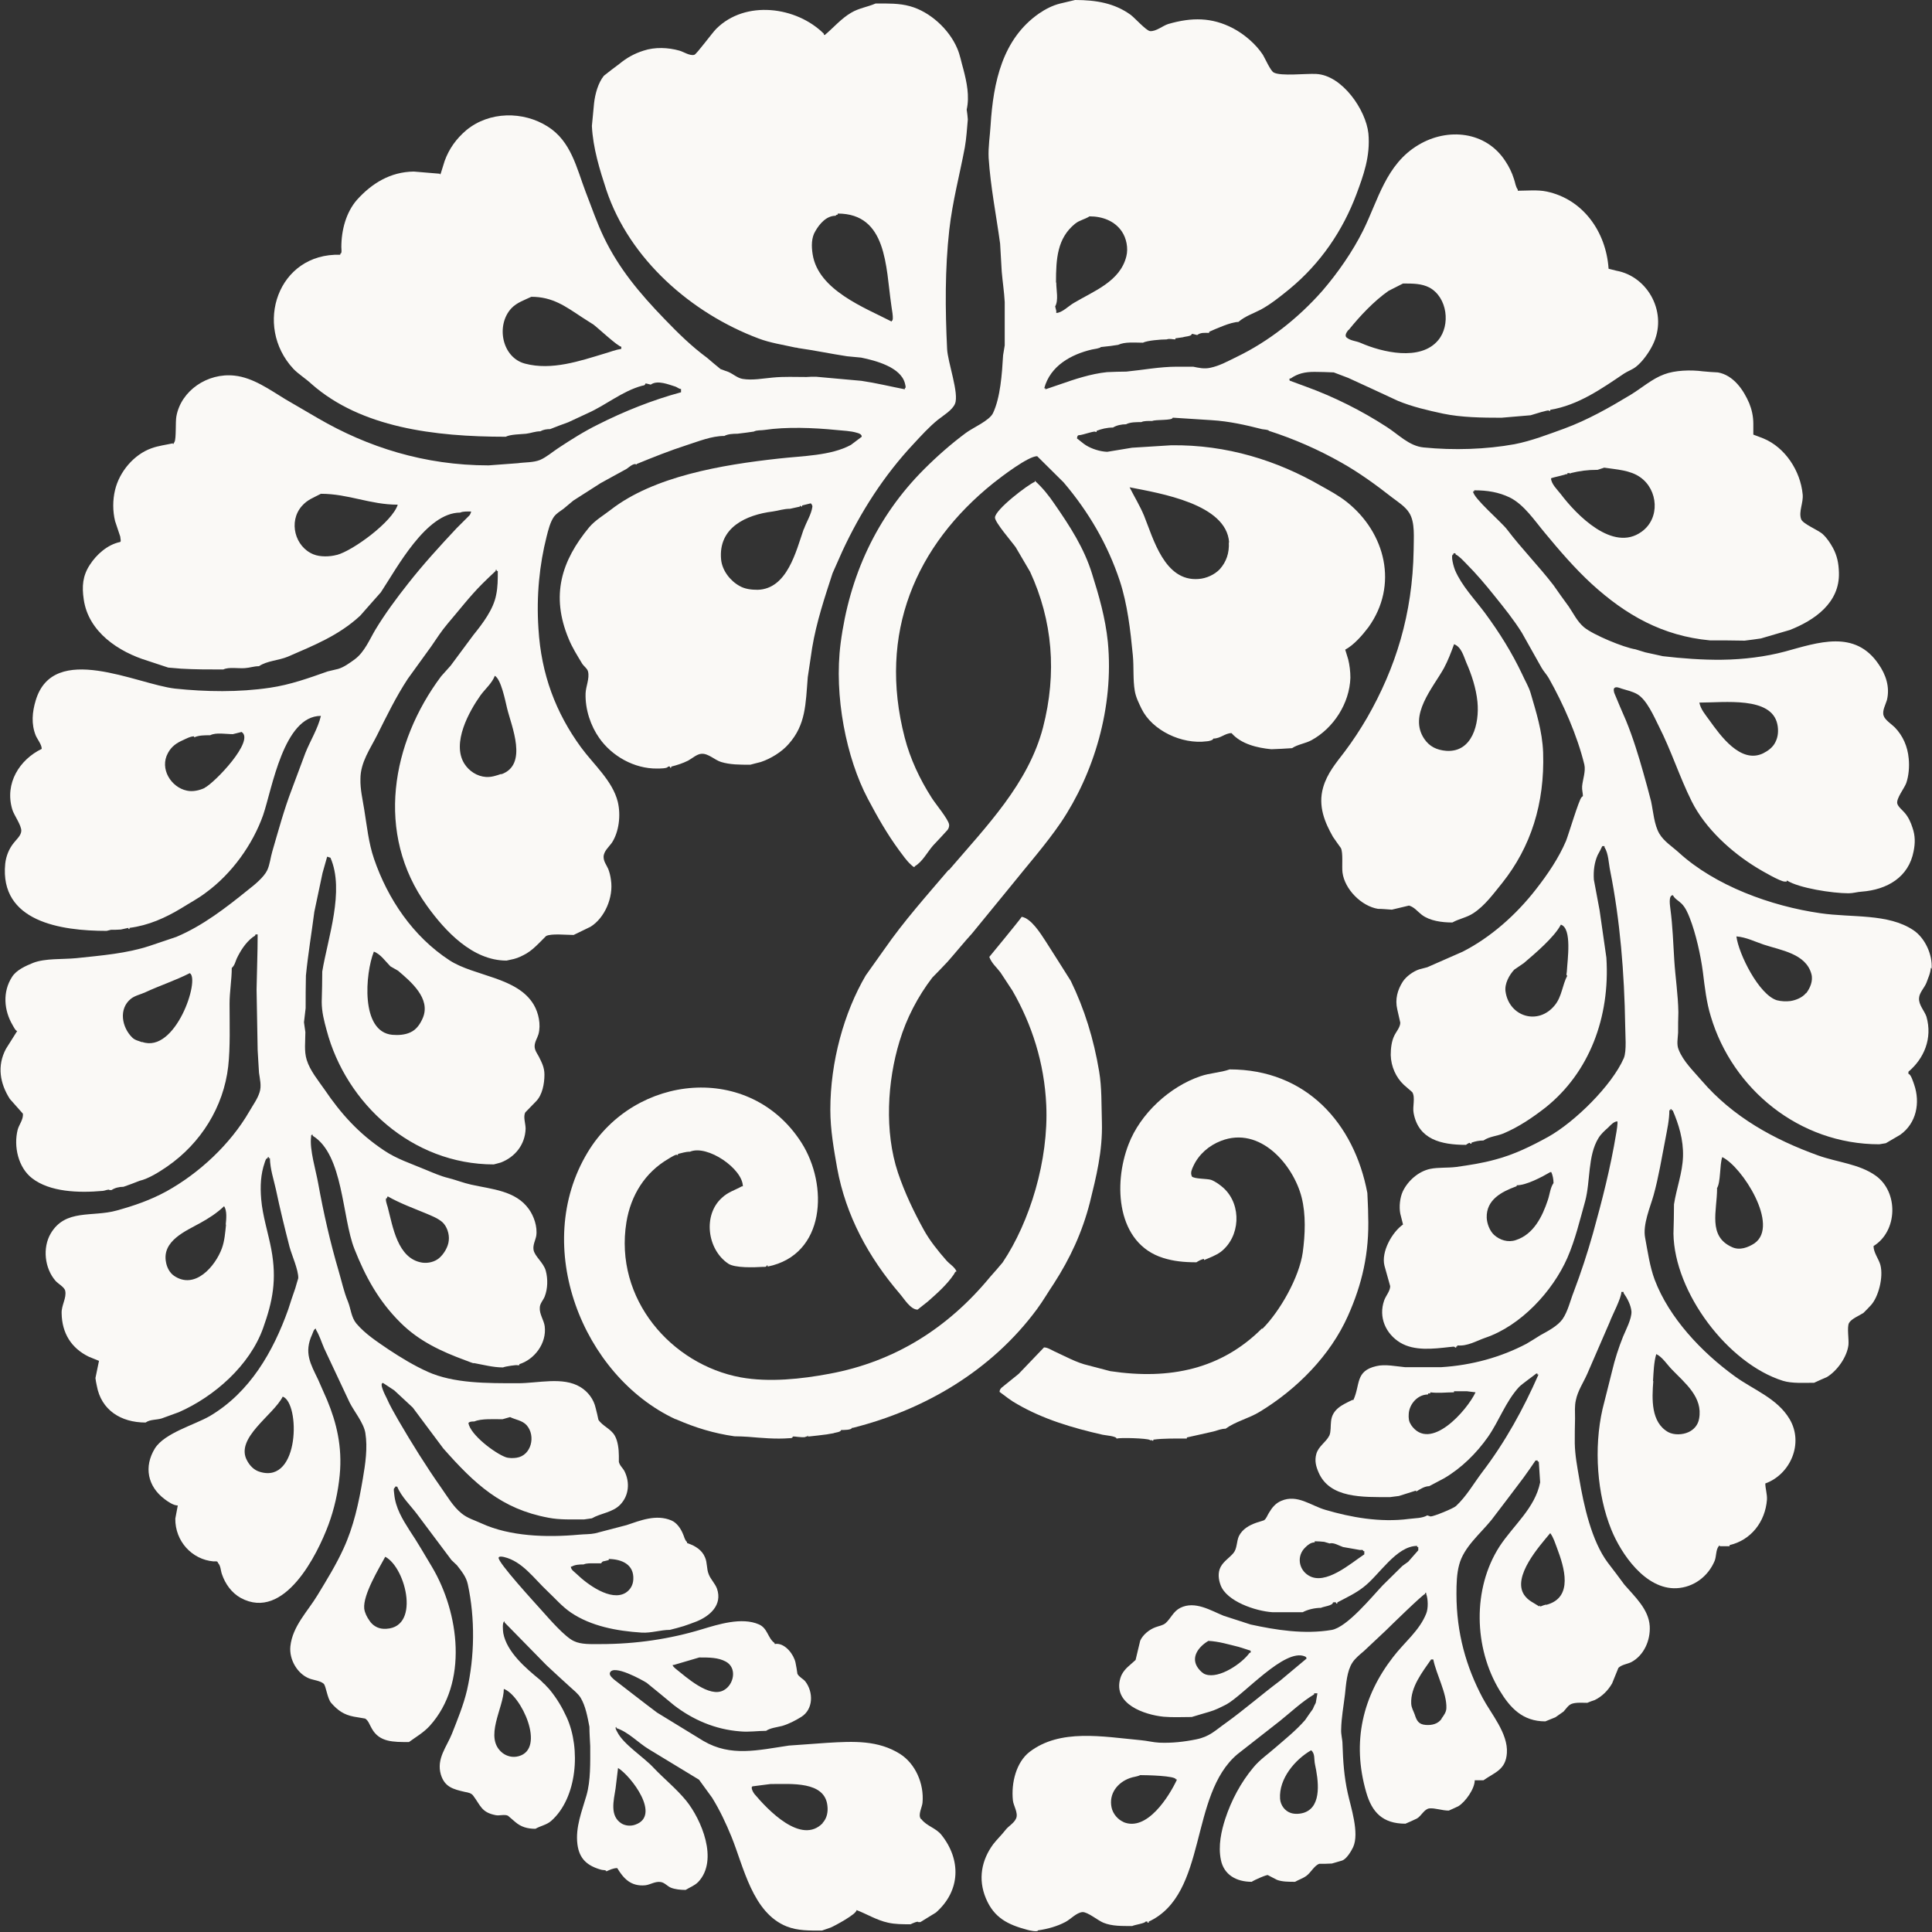 <svg width="50" height="50" viewBox="0 0 50 50" fill="none" xmlns="http://www.w3.org/2000/svg">
<rect x="0" y="0" width="50" height="50" fill="#333333" stroke="none"/>
<g clip-path="url(#clip0_618_5261)">
<path d="M49.99 25.074C50.018 24.7 49.814 24.269 49.517 24.072C48.861 23.634 47.93 23.754 47.111 23.634C45.827 23.45 44.388 22.921 43.45 22.066C43.281 21.911 43.062 21.777 42.942 21.572C42.808 21.339 42.787 21.007 42.73 20.739C42.667 20.498 42.603 20.251 42.533 20.011C42.406 19.559 42.258 19.079 42.081 18.648C41.975 18.408 41.877 18.175 41.778 17.935C41.771 17.907 41.749 17.837 41.778 17.808C41.82 17.759 41.926 17.808 41.968 17.822C42.109 17.865 42.243 17.893 42.37 17.964C42.617 18.105 42.808 18.55 42.928 18.79C43.252 19.425 43.464 20.103 43.781 20.739C44.134 21.445 44.812 22.059 45.475 22.462C45.588 22.532 46.074 22.815 46.187 22.815C46.215 22.808 46.244 22.836 46.244 22.786C46.554 22.984 47.422 23.118 47.838 23.118C47.965 23.118 48.057 23.083 48.177 23.076C48.84 23.026 49.397 22.702 49.524 22.031C49.567 21.819 49.567 21.628 49.496 21.424C49.454 21.289 49.39 21.148 49.299 21.042C49.242 20.972 49.122 20.88 49.101 20.795C49.073 20.661 49.285 20.4 49.334 20.265C49.397 20.082 49.419 19.842 49.397 19.63C49.369 19.319 49.249 19.044 49.038 18.825C48.953 18.74 48.783 18.634 48.748 18.521C48.706 18.394 48.798 18.239 48.833 18.119C48.918 17.773 48.798 17.448 48.621 17.194C48.008 16.283 47.048 16.629 46.194 16.862C45.693 16.996 45.122 17.067 44.572 17.074C44.064 17.081 43.52 17.039 43.034 16.982C42.885 16.947 42.737 16.919 42.582 16.883C42.497 16.855 42.413 16.834 42.328 16.805C42.018 16.756 41.234 16.431 40.995 16.234C40.818 16.085 40.719 15.873 40.599 15.697C40.465 15.513 40.331 15.33 40.205 15.146C39.831 14.659 39.379 14.2 39.005 13.706C38.857 13.508 38.123 12.887 38.123 12.717H38.151V12.689C38.497 12.689 38.786 12.738 39.069 12.873C39.443 13.056 39.725 13.487 39.986 13.797C40.36 14.249 40.748 14.701 41.192 15.111C42.074 15.916 43.026 16.459 44.254 16.573C44.55 16.573 44.854 16.573 45.15 16.58C45.228 16.573 45.298 16.558 45.376 16.551C45.439 16.544 45.51 16.53 45.573 16.523C45.82 16.453 46.067 16.375 46.321 16.304C46.949 16.057 47.619 15.605 47.591 14.814C47.584 14.567 47.542 14.377 47.436 14.179C47.365 14.052 47.288 13.932 47.175 13.826C47.055 13.713 46.646 13.557 46.611 13.43C46.547 13.233 46.674 13.014 46.653 12.795C46.596 12.188 46.201 11.58 45.637 11.347C45.552 11.312 45.468 11.284 45.376 11.248C45.376 11.157 45.376 11.065 45.376 10.966C45.376 10.775 45.334 10.592 45.27 10.436C45.122 10.09 44.861 9.709 44.459 9.638C44.332 9.631 44.198 9.624 44.071 9.61C43.753 9.568 43.344 9.582 43.069 9.688C42.758 9.801 42.49 10.041 42.201 10.217C41.651 10.549 41.093 10.867 40.48 11.093C40.07 11.241 39.633 11.411 39.196 11.496C38.462 11.63 37.622 11.658 36.846 11.58C36.465 11.545 36.183 11.234 35.88 11.044C35.238 10.627 34.518 10.267 33.798 10.006C33.657 9.956 33.516 9.9 33.375 9.85C33.375 9.808 33.354 9.794 33.403 9.794C33.587 9.667 33.77 9.624 34.017 9.624C34.186 9.624 34.349 9.631 34.518 9.638C34.645 9.688 34.765 9.73 34.892 9.78C35.322 9.977 35.753 10.175 36.176 10.373C36.55 10.528 36.952 10.62 37.347 10.705C37.82 10.804 38.356 10.811 38.857 10.811C39.111 10.789 39.358 10.768 39.612 10.747C39.703 10.719 39.802 10.691 39.894 10.662C39.943 10.655 40.092 10.599 40.092 10.634C40.127 10.634 40.12 10.641 40.12 10.606C40.846 10.486 41.446 10.062 42.032 9.667C42.13 9.603 42.243 9.568 42.342 9.49C42.511 9.356 42.674 9.123 42.766 8.939C43.182 8.12 42.66 7.153 41.827 7.005C41.764 6.991 41.693 6.969 41.63 6.955C41.566 5.995 40.966 5.155 40.028 4.957C39.795 4.907 39.513 4.936 39.28 4.936V4.907C39.217 4.816 39.217 4.731 39.181 4.632C39.132 4.47 39.047 4.3 38.956 4.166C38.455 3.396 37.467 3.298 36.712 3.749C35.865 4.251 35.668 5.183 35.273 5.974C35.005 6.51 34.624 7.061 34.222 7.527C33.594 8.24 32.825 8.841 32.006 9.236C31.788 9.342 31.562 9.469 31.322 9.518C31.16 9.554 31.019 9.518 30.878 9.49C30.736 9.49 30.602 9.49 30.461 9.49C30.017 9.49 29.579 9.575 29.149 9.617C28.98 9.617 28.817 9.624 28.648 9.631C28.232 9.674 27.808 9.815 27.427 9.949C27.301 9.992 27.181 10.034 27.054 10.076V10.048H27.025C27.181 9.469 27.717 9.172 28.26 9.045C28.302 9.038 28.486 9.01 28.486 8.982C28.57 8.975 28.655 8.961 28.74 8.954C28.803 8.946 28.874 8.932 28.937 8.925C29.114 8.841 29.368 8.869 29.579 8.869C29.692 8.812 30.038 8.784 30.193 8.784C30.271 8.756 30.341 8.784 30.419 8.784V8.756C30.482 8.749 30.553 8.735 30.616 8.728C30.666 8.706 30.842 8.706 30.842 8.643H30.87C30.906 8.65 30.948 8.664 30.983 8.671C31.075 8.6 31.174 8.615 31.294 8.615V8.586C31.47 8.509 31.858 8.332 32.049 8.332C32.218 8.184 32.437 8.113 32.627 8.014C32.888 7.873 33.142 7.668 33.375 7.478C34.179 6.814 34.751 5.967 35.104 5.028C35.28 4.554 35.47 4.046 35.414 3.453C35.35 2.846 34.737 1.949 34.066 1.914C33.798 1.899 33.156 1.977 32.966 1.878C32.881 1.836 32.74 1.511 32.684 1.419C32.5 1.137 32.197 0.883 31.915 0.734C31.364 0.445 30.842 0.445 30.235 0.621C30.094 0.664 29.918 0.819 29.763 0.805C29.657 0.791 29.361 0.452 29.248 0.374C28.839 0.085 28.38 0 27.823 0C27.696 0.028 27.562 0.064 27.435 0.092C27.237 0.141 27.047 0.24 26.884 0.353C25.946 1.01 25.706 2.118 25.636 3.248C25.621 3.509 25.572 3.799 25.586 4.088C25.636 4.844 25.784 5.578 25.883 6.306C25.897 6.546 25.911 6.793 25.925 7.033C25.946 7.28 25.988 7.555 26.002 7.817C26.002 8.191 26.002 8.565 26.002 8.939C25.988 9.024 25.974 9.109 25.96 9.194C25.932 9.674 25.89 10.288 25.699 10.691C25.607 10.888 25.17 11.072 24.994 11.206C24.613 11.489 24.253 11.806 23.914 12.145C22.686 13.374 21.981 14.906 21.755 16.65C21.579 18.006 21.903 19.623 22.461 20.675C22.708 21.141 22.955 21.579 23.272 22.01C23.364 22.13 23.456 22.271 23.575 22.377C23.597 22.398 23.674 22.476 23.674 22.419C23.872 22.306 23.999 22.052 24.147 21.883C24.274 21.748 24.401 21.614 24.521 21.48C24.549 21.445 24.57 21.388 24.563 21.339C24.542 21.198 24.203 20.795 24.112 20.647C23.808 20.174 23.554 19.637 23.413 19.086C22.715 16.389 23.695 14.115 25.713 12.498C25.918 12.336 26.609 11.806 26.842 11.806C27.068 12.032 27.301 12.258 27.526 12.484C28.175 13.247 28.669 14.094 28.98 15.033C29.177 15.633 29.255 16.304 29.318 16.961C29.347 17.272 29.318 17.589 29.368 17.879C29.396 18.048 29.474 18.197 29.544 18.345C29.819 18.903 30.581 19.27 31.23 19.185C31.273 19.185 31.4 19.157 31.4 19.114C31.59 19.114 31.703 18.973 31.872 18.973C32.119 19.256 32.535 19.355 32.902 19.39C33.079 19.383 33.262 19.376 33.439 19.362C33.587 19.263 33.784 19.242 33.94 19.157C34.511 18.846 34.927 18.204 34.948 17.54C34.948 17.378 34.927 17.208 34.892 17.067C34.864 16.982 34.843 16.897 34.814 16.813C35.04 16.693 35.259 16.438 35.414 16.234C36.197 15.146 35.858 13.79 34.857 12.992C34.645 12.823 34.405 12.696 34.179 12.569C33.065 11.926 31.752 11.503 30.306 11.524C29.974 11.545 29.636 11.566 29.297 11.587C29.085 11.623 28.867 11.658 28.655 11.693C28.465 11.686 28.253 11.616 28.105 11.524C28.062 11.503 27.879 11.347 27.872 11.347C27.879 11.312 27.879 11.262 27.928 11.262C28.013 11.262 28.352 11.135 28.352 11.178C28.387 11.178 28.38 11.185 28.38 11.15C28.507 11.1 28.648 11.065 28.803 11.065C28.895 11.008 29.022 10.98 29.142 10.98C29.248 10.924 29.403 10.924 29.537 10.924C29.608 10.888 29.727 10.895 29.819 10.895C29.904 10.853 30.348 10.888 30.348 10.811H30.377C30.701 10.832 31.033 10.853 31.357 10.874C31.816 10.902 32.246 11.001 32.663 11.107C32.698 11.114 32.839 11.121 32.839 11.15C33.495 11.361 34.123 11.637 34.709 11.969C35.174 12.23 35.611 12.548 36.035 12.88C36.183 12.992 36.373 13.113 36.472 13.275C36.627 13.522 36.585 13.918 36.585 14.235C36.557 15.895 36.12 17.286 35.379 18.578C35.202 18.881 35.012 19.171 34.8 19.453C34.574 19.75 34.349 20.011 34.243 20.378C34.102 20.866 34.292 21.296 34.497 21.657C34.567 21.755 34.631 21.854 34.701 21.946C34.765 22.066 34.723 22.426 34.744 22.582C34.8 23.012 35.231 23.45 35.661 23.521C35.781 23.521 35.901 23.535 36.021 23.542C36.169 23.507 36.317 23.471 36.465 23.436C36.606 23.478 36.677 23.584 36.797 23.676C37.001 23.831 37.312 23.874 37.587 23.874C37.763 23.775 37.961 23.747 38.13 23.634C38.434 23.436 38.659 23.118 38.878 22.85C39.619 21.918 39.979 20.795 39.936 19.475C39.915 18.917 39.753 18.422 39.612 17.935C39.562 17.766 39.464 17.61 39.393 17.448C39.125 16.883 38.807 16.375 38.427 15.859C38.158 15.499 37.834 15.167 37.657 14.758C37.636 14.715 37.523 14.348 37.615 14.348V14.32C37.651 14.32 37.672 14.306 37.672 14.348C37.778 14.405 37.855 14.496 37.94 14.581C38.208 14.85 38.441 15.125 38.673 15.415C38.928 15.732 39.174 16.036 39.386 16.375C39.555 16.678 39.725 16.975 39.894 17.279C39.95 17.378 40.028 17.455 40.084 17.554C40.458 18.218 40.818 19.03 41.002 19.785C41.044 19.955 40.959 20.181 40.945 20.35C40.938 20.442 40.966 20.527 40.966 20.604C40.952 20.611 40.945 20.619 40.931 20.633C40.868 20.682 40.593 21.6 40.529 21.762C40.339 22.207 40.056 22.624 39.753 23.012C39.238 23.676 38.575 24.262 37.855 24.629C37.552 24.764 37.241 24.898 36.938 25.032C36.867 25.053 36.797 25.067 36.726 25.088C36.578 25.138 36.395 25.265 36.303 25.406C36.169 25.618 36.098 25.858 36.162 26.126C36.19 26.239 36.211 26.352 36.239 26.465C36.239 26.585 36.134 26.698 36.084 26.804C36.014 26.945 35.992 27.129 35.992 27.305C36 27.602 36.127 27.884 36.331 28.075C36.402 28.139 36.479 28.202 36.55 28.266C36.635 28.407 36.55 28.64 36.585 28.809C36.712 29.487 37.291 29.629 37.94 29.629C37.968 29.607 38.053 29.544 38.053 29.6C38.088 29.6 38.081 29.607 38.081 29.572C38.18 29.537 38.278 29.516 38.391 29.516C38.547 29.41 38.744 29.403 38.913 29.332C39.309 29.163 39.654 28.93 40 28.661C41.129 27.757 41.672 26.331 41.573 24.785C41.517 24.375 41.453 23.965 41.397 23.556C41.347 23.295 41.298 23.034 41.249 22.765C41.234 22.532 41.263 22.32 41.347 22.13C41.39 22.052 41.432 21.974 41.467 21.897H41.524V21.925C41.63 22.094 41.63 22.341 41.672 22.539C41.926 23.81 42.039 25.187 42.06 26.543C42.06 26.769 42.102 27.192 42.025 27.383C41.714 28.096 40.748 29.043 40.063 29.424C39.626 29.664 39.181 29.883 38.695 30.01C38.363 30.102 38.038 30.151 37.686 30.201C37.46 30.229 37.227 30.208 37.016 30.25C36.712 30.314 36.437 30.554 36.303 30.836C36.232 30.991 36.204 31.224 36.239 31.408C36.261 31.5 36.289 31.599 36.31 31.69C36.028 31.888 35.739 32.397 35.83 32.757C35.88 32.933 35.929 33.11 35.978 33.286C35.978 33.413 35.865 33.533 35.823 33.653C35.668 34.091 35.865 34.522 36.239 34.748C36.606 34.967 37.086 34.91 37.516 34.861C37.559 34.861 37.657 34.833 37.657 34.875H37.686C37.686 34.84 37.679 34.847 37.714 34.847V34.819C37.975 34.847 38.215 34.699 38.441 34.621C39.358 34.31 40.183 33.42 40.564 32.552C40.769 32.079 40.882 31.592 41.023 31.09C41.164 30.568 41.086 29.911 41.369 29.452C41.439 29.339 41.524 29.268 41.623 29.177C41.679 29.12 41.771 29.021 41.855 29.021C41.877 29.035 41.834 29.297 41.827 29.332C41.679 30.229 41.46 31.076 41.227 31.916C41.079 32.439 40.917 32.933 40.727 33.435C40.635 33.668 40.578 33.936 40.437 34.141C40.31 34.317 40.056 34.451 39.873 34.55C39.753 34.628 39.633 34.699 39.506 34.776C38.85 35.122 38.095 35.334 37.291 35.383C36.98 35.383 36.677 35.383 36.366 35.383C36.134 35.362 35.844 35.299 35.619 35.355C35.068 35.482 35.209 35.835 35.026 36.231H34.998C34.751 36.351 34.476 36.464 34.447 36.789C34.433 36.902 34.447 37.05 34.405 37.149C34.313 37.332 34.123 37.424 34.066 37.629C34.017 37.805 34.059 37.954 34.123 38.102C34.412 38.78 35.266 38.745 35.978 38.745C36.056 38.737 36.127 38.723 36.204 38.716C36.352 38.667 36.501 38.624 36.649 38.575V38.603C36.74 38.547 36.867 38.462 36.987 38.462C37.114 38.392 37.248 38.328 37.375 38.257C37.82 37.996 38.208 37.615 38.511 37.184C38.8 36.767 38.963 36.28 39.309 35.899C39.372 35.828 39.76 35.553 39.76 35.546H39.788V35.574H39.816C39.428 36.457 38.956 37.318 38.363 38.095C38.144 38.384 37.954 38.723 37.679 38.978C37.608 39.041 37.107 39.246 37.023 39.246C36.994 39.239 36.966 39.225 36.938 39.218C36.804 39.295 36.627 39.288 36.465 39.309C35.717 39.408 34.955 39.267 34.306 39.076C33.932 38.971 33.573 38.66 33.156 38.843C33.008 38.907 32.923 39.013 32.839 39.154C32.797 39.218 32.775 39.302 32.712 39.345C32.648 39.366 32.578 39.387 32.514 39.408C32.331 39.472 32.154 39.571 32.063 39.754C31.999 39.895 32.02 40.072 31.922 40.192C31.816 40.319 31.668 40.404 31.59 40.552C31.512 40.7 31.534 40.877 31.59 41.025C31.745 41.442 32.493 41.696 32.931 41.724C33.192 41.724 33.453 41.724 33.714 41.724C33.841 41.654 34.031 41.611 34.186 41.611C34.25 41.576 34.497 41.555 34.497 41.47C34.532 41.47 34.581 41.449 34.581 41.498C34.617 41.498 34.61 41.505 34.61 41.47C34.836 41.35 35.082 41.237 35.287 41.075C35.696 40.764 36.134 40.008 36.677 40.008V40.037H36.705V40.121C36.62 40.22 36.529 40.319 36.444 40.418C36.395 40.453 36.345 40.489 36.296 40.524C36.127 40.693 35.957 40.856 35.788 41.025C35.499 41.329 34.864 42.113 34.462 42.183C33.749 42.303 33.015 42.183 32.366 42.042C32.133 41.964 31.901 41.894 31.668 41.816C31.336 41.682 30.927 41.421 30.546 41.611C30.363 41.703 30.306 41.88 30.165 42.007C30.087 42.07 29.996 42.077 29.904 42.113C29.749 42.169 29.579 42.303 29.509 42.459C29.466 42.628 29.431 42.791 29.389 42.96C29.347 42.995 29.304 43.038 29.262 43.073C29.142 43.172 29.036 43.285 28.994 43.433C28.796 44.104 29.622 44.379 30.116 44.429C30.355 44.45 30.595 44.436 30.842 44.436C30.99 44.394 31.139 44.344 31.294 44.302C31.449 44.259 31.597 44.182 31.738 44.111C32.19 43.864 33.248 42.642 33.77 42.868C33.798 42.882 33.812 42.889 33.812 42.925C33.587 43.115 33.354 43.306 33.128 43.497C32.648 43.857 32.204 44.245 31.724 44.591C31.442 44.789 31.308 44.944 30.955 45.015C30.645 45.078 30.327 45.114 30.003 45.1C29.848 45.093 29.685 45.05 29.523 45.036C28.535 44.944 27.435 44.732 26.644 45.34C26.306 45.601 26.165 46.13 26.214 46.596C26.228 46.731 26.355 46.914 26.299 47.056C26.242 47.19 26.101 47.253 26.017 47.366C25.918 47.493 25.805 47.599 25.706 47.726C25.403 48.136 25.304 48.63 25.516 49.132C25.727 49.633 26.08 49.809 26.588 49.944C26.63 49.958 26.863 50.007 26.863 49.958C27.117 49.922 27.364 49.852 27.576 49.739C27.71 49.668 27.858 49.499 28.013 49.485C28.147 49.477 28.415 49.703 28.556 49.76C28.782 49.852 29.036 49.845 29.304 49.845C29.354 49.816 29.643 49.774 29.643 49.732C29.678 49.732 29.699 49.711 29.699 49.76C29.735 49.76 29.727 49.767 29.727 49.732C31.266 49.019 30.765 46.455 32.028 45.396C32.394 45.107 32.761 44.824 33.128 44.535C33.417 44.302 33.693 44.04 34.01 43.85V43.822H34.095C34.081 43.906 34.066 43.984 34.052 44.069C34.024 44.125 33.996 44.175 33.975 44.231C33.911 44.323 33.841 44.415 33.777 44.514C33.544 44.782 33.269 45.001 33.008 45.227C32.818 45.396 32.606 45.537 32.437 45.742C32.112 46.13 31.865 46.596 31.71 47.07C31.611 47.373 31.52 47.769 31.597 48.136C31.675 48.517 31.992 48.701 32.394 48.701C32.451 48.658 32.818 48.496 32.818 48.531C32.895 48.574 32.973 48.609 33.05 48.651C33.185 48.701 33.354 48.701 33.516 48.701C33.615 48.644 33.714 48.616 33.812 48.545C33.925 48.461 34.017 48.277 34.144 48.235C34.25 48.235 34.363 48.235 34.469 48.228C34.56 48.199 34.652 48.178 34.737 48.15C34.85 48.108 34.969 47.91 35.019 47.804C35.188 47.437 34.955 46.759 34.878 46.399C34.786 45.982 34.758 45.587 34.744 45.142C34.744 45.015 34.701 44.888 34.709 44.754C34.715 44.45 34.772 44.153 34.807 43.857C34.836 43.589 34.857 43.249 34.998 43.031C35.075 42.911 35.195 42.819 35.301 42.727C35.492 42.55 35.675 42.374 35.865 42.197C35.964 42.099 36.832 41.251 36.882 41.251V41.223H36.91V41.251C36.959 41.378 36.966 41.626 36.91 41.76C36.733 42.205 36.345 42.501 36.049 42.889C35.273 43.892 34.977 45.071 35.358 46.385C35.506 46.9 35.781 47.197 36.373 47.197C36.472 47.154 36.571 47.112 36.67 47.063C36.783 46.999 36.86 46.815 36.994 46.801C37.136 46.787 37.319 46.858 37.495 46.858C37.58 46.822 37.665 46.78 37.742 46.745C37.926 46.632 38.166 46.293 38.166 46.074H38.391C38.681 45.869 38.97 45.806 38.998 45.368C39.033 44.859 38.582 44.344 38.37 43.941C37.947 43.144 37.693 42.268 37.693 41.251C37.693 40.983 37.7 40.729 37.763 40.496C37.883 40.037 38.307 39.698 38.603 39.331C38.878 38.971 39.153 38.61 39.428 38.243C39.534 38.095 39.64 37.947 39.739 37.798H39.795V37.827H39.824C39.838 38.003 39.845 38.18 39.859 38.363C39.725 39.034 39.167 39.472 38.807 40.023C38.102 41.117 38.144 42.649 38.807 43.744C39.083 44.203 39.407 44.549 39.993 44.549C40.084 44.514 40.169 44.478 40.254 44.443C40.324 44.394 40.395 44.344 40.465 44.295C40.529 44.224 40.585 44.132 40.67 44.097C40.783 44.054 40.945 44.069 41.079 44.069C41.143 44.04 41.206 44.019 41.27 43.998C41.46 43.906 41.615 43.751 41.721 43.567C41.778 43.433 41.827 43.299 41.884 43.165C41.968 43.08 42.116 43.066 42.215 43.017C42.54 42.847 42.716 42.459 42.695 42.084C42.667 41.647 42.314 41.329 42.039 41.011C41.898 40.821 41.757 40.63 41.608 40.439C41.192 39.881 40.988 38.971 40.868 38.25C40.818 37.954 40.762 37.671 40.755 37.353C40.755 37.142 40.755 36.923 40.762 36.711C40.762 36.548 40.748 36.386 40.783 36.238C40.832 35.991 40.98 35.779 41.079 35.553C41.27 35.108 41.467 34.663 41.658 34.218C41.721 34.042 41.961 33.597 41.961 33.435H42.018V33.463C42.109 33.59 42.208 33.773 42.222 33.943C42.229 34.134 42.074 34.423 42.004 34.593C41.891 34.875 41.792 35.179 41.721 35.482C41.637 35.807 41.559 36.139 41.474 36.464C41.242 37.481 41.333 38.681 41.7 39.585C41.954 40.213 42.582 41.138 43.386 41.103C43.831 41.082 44.205 40.799 44.374 40.397C44.423 40.277 44.402 40.114 44.48 40.016C44.494 39.994 44.508 39.987 44.508 40.016H44.762V39.987C45.312 39.86 45.686 39.387 45.729 38.808C45.736 38.667 45.686 38.519 45.686 38.392C46.335 38.158 46.688 37.353 46.314 36.725C45.997 36.188 45.369 35.962 44.903 35.623C44.035 34.995 43.196 34.105 42.822 33.117C42.695 32.771 42.645 32.404 42.575 32.029C42.511 31.69 42.709 31.238 42.794 30.935C42.928 30.455 43.005 29.96 43.104 29.459C43.147 29.226 43.203 28.979 43.203 28.732H43.231C43.231 28.697 43.224 28.704 43.259 28.704V28.732H43.288C43.443 29.092 43.57 29.494 43.556 29.932C43.542 30.356 43.386 30.758 43.323 31.168C43.323 31.422 43.316 31.669 43.309 31.924C43.33 33.449 44.72 35.292 46.145 35.736C46.378 35.807 46.681 35.786 46.949 35.786C47.055 35.736 47.168 35.687 47.281 35.638C47.549 35.475 47.803 35.115 47.838 34.804C47.852 34.656 47.796 34.352 47.852 34.239C47.916 34.127 48.12 34.049 48.226 33.978C48.29 33.915 48.353 33.851 48.417 33.781C48.614 33.569 48.748 33.053 48.664 32.736C48.621 32.58 48.487 32.418 48.487 32.248C49.115 31.86 49.136 30.85 48.544 30.427C48.12 30.123 47.549 30.081 47.055 29.904C45.919 29.494 44.854 28.915 44.035 27.962C43.817 27.708 43.563 27.468 43.443 27.164C43.386 27.03 43.422 26.875 43.429 26.727C43.429 26.55 43.429 26.373 43.436 26.197C43.429 25.745 43.358 25.293 43.33 24.848C43.302 24.403 43.288 23.965 43.231 23.535C43.224 23.457 43.168 23.168 43.295 23.168C43.344 23.267 43.443 23.309 43.52 23.387C43.619 23.485 43.683 23.634 43.732 23.761C43.887 24.156 44.014 24.721 44.071 25.159C44.12 25.554 44.162 25.936 44.275 26.303C44.833 28.181 46.561 29.614 48.635 29.614C48.692 29.607 48.748 29.593 48.805 29.586C48.932 29.516 49.052 29.438 49.179 29.367C49.595 29.071 49.701 28.541 49.538 28.068C49.517 28.012 49.454 27.793 49.39 27.793V27.736C49.792 27.397 50.018 26.875 49.856 26.31C49.806 26.162 49.651 26.006 49.665 25.83C49.672 25.689 49.806 25.561 49.856 25.434C49.898 25.314 49.962 25.187 49.969 25.046L49.99 25.074ZM45.997 18.74C46.032 18.903 46.018 19.072 45.947 19.206C45.884 19.34 45.757 19.432 45.63 19.496C45.044 19.778 44.515 19.023 44.24 18.641C44.134 18.493 44.014 18.359 43.979 18.183C44.635 18.183 45.842 18.02 45.997 18.74ZM40.536 12.272C40.571 12.272 40.564 12.279 40.564 12.244H40.621C40.621 12.244 40.649 12.272 40.649 12.244C40.882 12.188 41.079 12.159 41.347 12.159C41.404 12.138 41.46 12.124 41.517 12.103C41.841 12.152 42.187 12.166 42.448 12.35C42.914 12.675 42.97 13.416 42.483 13.762C41.742 14.299 40.797 13.324 40.388 12.781C40.31 12.682 40.141 12.519 40.141 12.378C40.205 12.35 40.536 12.286 40.536 12.265V12.272ZM34.906 8.537C35.195 8.177 35.562 7.788 35.936 7.527C36.063 7.464 36.19 7.4 36.31 7.337C36.571 7.337 36.79 7.337 36.994 7.442C37.46 7.697 37.545 8.417 37.22 8.805C36.761 9.356 35.767 9.116 35.217 8.876C35.09 8.819 34.962 8.826 34.85 8.735C34.786 8.678 34.864 8.579 34.899 8.537H34.906ZM27.329 7.308C27.329 6.687 27.364 6.164 27.823 5.79C27.936 5.698 28.077 5.677 28.197 5.599C28.535 5.599 28.853 5.72 29.036 5.995C29.149 6.164 29.205 6.419 29.149 6.637C28.987 7.287 28.302 7.534 27.794 7.838C27.667 7.908 27.484 8.099 27.336 8.099V8.043C27.329 8.007 27.315 7.972 27.308 7.93C27.399 7.767 27.336 7.513 27.336 7.315L27.329 7.308ZM31.802 14.038C31.816 14.313 31.738 14.539 31.569 14.73C31.435 14.871 31.223 14.97 31.019 14.984C30.137 15.054 29.848 13.939 29.608 13.346C29.502 13.091 29.354 12.851 29.234 12.611C30.024 12.767 31.745 13.042 31.809 14.038H31.802ZM37.629 16.671C37.82 16.742 37.876 16.975 37.947 17.145C38.081 17.448 38.201 17.808 38.236 18.161C38.292 18.733 38.102 19.475 37.432 19.432C37.178 19.411 36.994 19.319 36.86 19.122C36.444 18.507 37.086 17.801 37.368 17.293C37.474 17.095 37.552 16.89 37.629 16.678V16.671ZM40.564 25.244C40.43 25.498 40.423 25.787 40.24 26.013C39.809 26.55 39.054 26.31 38.963 25.66C38.934 25.456 39.062 25.23 39.188 25.095C39.273 25.039 39.351 24.982 39.435 24.926C39.725 24.679 40.226 24.255 40.395 23.93C40.691 24.022 40.564 24.855 40.55 25.138C40.55 25.173 40.522 25.251 40.564 25.251V25.244ZM40.056 31.062C39.915 31.486 39.689 31.945 39.231 32.093C39.026 32.163 38.815 32.093 38.666 31.959C38.553 31.853 38.483 31.669 38.476 31.514C38.462 31.048 38.864 30.843 39.224 30.709C39.259 30.695 39.252 30.709 39.252 30.674C39.492 30.681 39.915 30.455 40.12 30.335H40.148C40.183 30.412 40.205 30.518 40.205 30.617C40.12 30.737 40.106 30.921 40.056 31.062ZM36.515 36.866C36.458 36.789 36.451 36.697 36.458 36.591C36.472 36.344 36.677 36.104 36.931 36.09C36.966 36.09 36.959 36.09 36.959 36.061H37.016V36.033C37.22 36.061 37.425 36.033 37.629 36.033V36.005C37.742 36.005 37.855 36.005 37.961 36.005C38.038 36.012 38.109 36.026 38.187 36.033C37.968 36.499 37.008 37.601 36.515 36.873V36.866ZM35.308 40.227C34.962 40.453 34.299 41.047 33.862 40.771C33.608 40.616 33.551 40.263 33.784 40.044C33.848 39.98 33.925 39.917 34.024 39.917V39.888C34.109 39.888 34.194 39.895 34.271 39.903C34.32 39.917 34.363 39.931 34.412 39.945C34.511 39.91 34.666 40.008 34.758 40.037C34.906 40.065 35.054 40.086 35.195 40.114C35.238 40.114 35.28 40.1 35.28 40.143H35.308V40.227ZM32.338 42.776C32.148 43.045 31.555 43.454 31.202 43.334C31.131 43.313 31.061 43.242 31.012 43.179C30.793 42.889 31.033 42.607 31.273 42.466C31.548 42.48 31.795 42.558 32.056 42.621C32.162 42.656 32.267 42.685 32.366 42.72C32.366 42.755 32.38 42.776 32.338 42.776ZM29.078 47.154C28.93 47.091 28.803 46.943 28.768 46.78C28.69 46.42 28.923 46.13 29.241 46.017C29.332 45.982 29.424 45.982 29.509 45.94C29.657 45.94 30.433 45.954 30.433 46.053H30.461C30.264 46.477 29.685 47.416 29.071 47.154H29.078ZM33.763 46.907C33.664 46.943 33.523 46.957 33.41 46.921C33.255 46.872 33.142 46.724 33.128 46.554C33.093 46.032 33.516 45.537 33.932 45.297C34.038 45.382 34.003 45.53 34.031 45.657C34.116 46.053 34.222 46.738 33.763 46.907ZM37.312 44.478C37.22 44.612 37.065 44.655 36.896 44.641C36.712 44.627 36.663 44.528 36.613 44.372C36.578 44.273 36.529 44.203 36.522 44.09C36.501 43.659 36.818 43.264 37.037 42.946H37.093C37.171 43.334 37.446 43.822 37.432 44.203C37.432 44.309 37.361 44.401 37.305 44.478H37.312ZM40.007 41.527C39.958 41.541 39.915 41.555 39.866 41.576C39.859 41.569 39.845 41.555 39.838 41.548V41.576C39.689 41.477 39.548 41.428 39.443 41.272C39.132 40.799 39.845 40.008 40.12 39.677C40.205 39.79 40.247 39.938 40.296 40.065C40.48 40.552 40.734 41.35 40.014 41.534L40.007 41.527ZM42.78 35.743C42.794 35.511 42.801 35.256 42.864 35.044C43.02 35.115 43.147 35.32 43.273 35.447C43.605 35.793 44.078 36.16 43.972 36.718C43.944 36.88 43.838 37 43.697 37.064C43.542 37.135 43.323 37.142 43.175 37.064C42.723 36.81 42.751 36.21 42.787 35.743H42.78ZM44.431 30.758C44.536 30.603 44.501 30.144 44.572 29.946C45.08 30.186 46.067 31.719 45.404 32.178C45.242 32.284 45.023 32.368 44.826 32.276C44.191 31.994 44.438 31.337 44.438 30.758H44.431ZM46.737 25.703C46.646 25.816 46.477 25.886 46.335 25.907C46.222 25.922 46.089 25.914 45.983 25.886C45.517 25.738 44.995 24.686 44.938 24.234C45.193 24.255 45.411 24.368 45.644 24.446C46.089 24.594 46.737 24.679 46.879 25.208C46.928 25.385 46.843 25.576 46.745 25.703H46.737Z" fill="#FAF9F6"/>
<path d="M23.833 47.075C23.748 46.969 23.868 46.764 23.875 46.651C23.918 46.164 23.692 45.648 23.297 45.394C22.726 45.034 22.098 45.062 21.399 45.105C21.075 45.126 20.75 45.154 20.418 45.175C19.607 45.295 18.916 45.472 18.203 45.055C17.801 44.808 17.406 44.568 17.004 44.321C16.637 44.046 16.277 43.763 15.91 43.481C15.868 43.446 15.762 43.361 15.783 43.297C15.861 43.05 16.637 43.488 16.736 43.551C16.968 43.742 17.208 43.933 17.441 44.13C17.928 44.505 18.506 44.759 19.156 44.808C19.381 44.83 19.607 44.794 19.826 44.794C19.939 44.717 20.108 44.702 20.242 44.667C20.411 44.618 20.588 44.526 20.736 44.434C21.053 44.236 21.053 43.791 20.842 43.516C20.785 43.446 20.68 43.403 20.637 43.318C20.623 43.219 20.609 43.128 20.588 43.029C20.545 42.824 20.334 42.542 20.101 42.542C20.066 42.542 20.044 42.563 20.044 42.52C19.868 42.393 19.868 42.139 19.642 42.04C19.198 41.843 18.584 42.04 18.161 42.167C17.349 42.414 16.468 42.549 15.536 42.549C15.296 42.549 15.042 42.563 14.852 42.471C14.619 42.365 14.217 41.899 14.027 41.687C13.871 41.511 12.862 40.416 12.905 40.31C12.919 40.268 13.011 40.289 13.046 40.296C13.518 40.409 13.815 40.847 14.168 41.179C14.372 41.37 14.541 41.574 14.781 41.737C15.296 42.083 15.953 42.21 16.609 42.252C16.856 42.266 17.096 42.181 17.335 42.181C17.455 42.153 17.575 42.118 17.695 42.083C17.808 42.047 17.914 42.005 18.027 41.963C18.358 41.828 18.704 41.546 18.556 41.115C18.506 40.981 18.394 40.875 18.344 40.748C18.281 40.6 18.309 40.444 18.245 40.303C18.168 40.113 17.991 40.007 17.808 39.943C17.773 39.929 17.78 39.943 17.78 39.908C17.716 39.851 17.709 39.767 17.674 39.696C17.617 39.555 17.512 39.407 17.378 39.35C16.983 39.181 16.573 39.35 16.214 39.47C15.938 39.541 15.67 39.611 15.402 39.682C15.268 39.71 15.127 39.703 14.986 39.717C14.132 39.795 13.194 39.76 12.467 39.428C12.284 39.343 12.1 39.294 11.945 39.166C11.726 38.99 11.578 38.729 11.423 38.51C11.021 37.938 10.661 37.359 10.315 36.766C10.21 36.582 10.09 36.377 10.005 36.18C9.984 36.137 9.8 35.791 9.913 35.791C10.012 35.855 10.104 35.918 10.203 35.982C10.365 36.13 10.52 36.278 10.682 36.427C10.943 36.78 11.211 37.133 11.473 37.486C12.284 38.404 12.975 39.053 14.196 39.279C14.485 39.336 14.803 39.322 15.12 39.322C15.184 39.315 15.254 39.301 15.318 39.294C15.55 39.159 15.854 39.145 16.051 38.941C16.277 38.707 16.305 38.368 16.164 38.079C16.122 37.994 16.037 37.931 16.016 37.832C16.016 37.782 16.016 37.726 16.016 37.676C16.016 37.5 15.988 37.288 15.91 37.154C15.811 36.977 15.593 36.907 15.487 36.744C15.466 36.646 15.445 36.547 15.416 36.441C15.367 36.215 15.219 36.017 15.021 35.897C14.57 35.622 13.928 35.798 13.406 35.798C12.601 35.798 11.748 35.805 11.07 35.502C10.71 35.339 10.386 35.142 10.054 34.923C9.765 34.725 9.455 34.527 9.222 34.252C9.088 34.09 9.081 33.871 9.003 33.68C8.897 33.426 8.841 33.15 8.763 32.889C8.545 32.148 8.375 31.399 8.234 30.622C8.178 30.298 8.008 29.754 8.051 29.422C8.051 29.38 8.051 29.366 8.093 29.366V29.394C8.89 29.881 8.848 31.505 9.173 32.324C9.455 33.037 9.8 33.673 10.365 34.231C10.845 34.711 11.43 34.979 12.044 35.205C12.093 35.219 12.263 35.297 12.263 35.276C12.502 35.318 12.757 35.389 13.018 35.389C13.074 35.361 13.384 35.318 13.384 35.332H13.441V35.304C13.829 35.184 14.153 34.767 14.097 34.322C14.076 34.167 13.956 34.005 13.97 33.842C13.97 33.736 14.062 33.645 14.097 33.553C14.175 33.355 14.182 33.101 14.125 32.889C14.069 32.677 13.836 32.515 13.808 32.345C13.787 32.218 13.857 32.098 13.878 31.985C13.914 31.745 13.815 31.47 13.688 31.293C13.349 30.813 12.728 30.778 12.192 30.658C11.995 30.615 11.804 30.538 11.607 30.488C11.402 30.439 11.197 30.347 11.007 30.269C10.64 30.114 10.266 29.994 9.942 29.775C9.292 29.344 8.827 28.829 8.396 28.193C8.234 27.96 8.023 27.706 7.938 27.431C7.867 27.205 7.903 26.958 7.903 26.71C7.888 26.626 7.881 26.541 7.867 26.456C7.881 26.336 7.896 26.216 7.91 26.089C7.91 25.807 7.91 25.531 7.917 25.249C7.973 24.684 8.065 24.14 8.135 23.597C8.206 23.265 8.277 22.926 8.347 22.594C8.389 22.453 8.425 22.311 8.467 22.17C8.495 22.177 8.523 22.191 8.552 22.198C8.926 23.053 8.481 24.282 8.34 25.143C8.34 25.404 8.333 25.666 8.326 25.927C8.326 26.188 8.389 26.428 8.453 26.661C8.954 28.561 10.668 30.135 12.778 30.135C12.841 30.121 12.905 30.1 12.961 30.086C13.328 29.945 13.589 29.627 13.603 29.21C13.603 29.076 13.533 28.899 13.596 28.787C13.688 28.688 13.787 28.596 13.878 28.497C14.034 28.335 14.09 28.052 14.09 27.812C14.09 27.621 14.019 27.494 13.942 27.339C13.899 27.261 13.836 27.177 13.836 27.078C13.836 26.965 13.906 26.866 13.935 26.767C14.005 26.513 13.935 26.209 13.815 26.004C13.392 25.284 12.277 25.27 11.635 24.854C10.682 24.232 10.033 23.258 9.68 22.227C9.539 21.817 9.497 21.386 9.426 20.949C9.384 20.687 9.321 20.426 9.328 20.158C9.328 19.727 9.582 19.381 9.758 19.028C10.005 18.534 10.252 18.025 10.555 17.566C10.76 17.284 10.957 17.009 11.162 16.726C11.296 16.528 11.43 16.324 11.585 16.14C11.882 15.794 12.15 15.441 12.481 15.109C12.594 14.996 12.707 14.89 12.827 14.777V14.749H12.855V14.777H12.883C12.883 14.996 12.883 15.194 12.841 15.392C12.771 15.773 12.488 16.14 12.249 16.437C12.051 16.698 11.861 16.966 11.663 17.227C11.578 17.319 11.501 17.411 11.416 17.503C10.132 19.219 9.702 21.57 11.049 23.441C11.522 24.098 12.227 24.86 13.109 24.86C13.173 24.846 13.236 24.832 13.3 24.818C13.413 24.79 13.525 24.733 13.624 24.677C13.744 24.606 13.85 24.508 13.956 24.402C14.012 24.345 14.076 24.282 14.132 24.225C14.259 24.154 14.661 24.197 14.845 24.197C14.993 24.126 15.134 24.056 15.282 23.985C15.649 23.759 15.882 23.222 15.811 22.77C15.797 22.665 15.776 22.58 15.741 22.488C15.698 22.389 15.621 22.297 15.621 22.177C15.621 22.029 15.762 21.916 15.84 21.803C16.016 21.528 16.073 21.104 15.988 20.751C15.854 20.207 15.36 19.784 15.035 19.339C14.386 18.449 14.005 17.453 13.935 16.267C13.878 15.42 13.963 14.608 14.146 13.887C14.189 13.718 14.238 13.513 14.337 13.372C14.407 13.28 14.499 13.231 14.584 13.167C14.668 13.097 14.753 13.026 14.838 12.955C15.071 12.807 15.31 12.652 15.543 12.504C15.769 12.383 15.988 12.256 16.214 12.136C16.277 12.094 16.362 12.009 16.446 12.009C16.46 12.023 16.475 12.037 16.475 12.009C16.905 11.833 17.328 11.663 17.787 11.515C18.076 11.423 18.415 11.282 18.746 11.282C18.838 11.232 18.972 11.225 19.085 11.225C19.163 11.218 19.233 11.204 19.311 11.197C19.374 11.19 19.445 11.176 19.508 11.169C19.586 11.127 19.699 11.141 19.784 11.127C20.348 11.042 21.061 11.07 21.632 11.127C21.822 11.148 22.013 11.148 22.189 11.204C22.239 11.218 22.302 11.24 22.302 11.303C22.21 11.374 22.112 11.444 22.02 11.515C21.498 11.797 20.771 11.797 20.15 11.868C18.676 12.03 16.919 12.327 15.804 13.195C15.621 13.337 15.402 13.464 15.247 13.647C14.534 14.509 14.245 15.406 14.718 16.535C14.81 16.761 14.937 16.959 15.064 17.171C15.106 17.241 15.205 17.305 15.219 17.383C15.261 17.559 15.162 17.764 15.155 17.941C15.141 18.364 15.289 18.788 15.508 19.099C15.833 19.565 16.411 19.896 17.004 19.89C17.06 19.89 17.286 19.89 17.286 19.84C17.321 19.84 17.342 19.819 17.342 19.868C17.378 19.868 17.371 19.875 17.371 19.84C17.533 19.798 17.667 19.755 17.808 19.685C17.914 19.628 18.034 19.515 18.154 19.508C18.33 19.494 18.499 19.671 18.662 19.72C18.895 19.791 19.142 19.791 19.417 19.791C19.508 19.769 19.6 19.741 19.692 19.72C19.946 19.635 20.235 19.459 20.411 19.254C20.856 18.753 20.849 18.223 20.905 17.524C20.941 17.27 20.983 17.023 21.018 16.768C21.131 16.091 21.343 15.462 21.547 14.834C21.632 14.643 21.717 14.452 21.801 14.262C22.267 13.259 22.874 12.306 23.65 11.48C23.847 11.268 24.045 11.049 24.271 10.865C24.405 10.759 24.652 10.611 24.715 10.449C24.828 10.188 24.525 9.368 24.511 9.029C24.461 8.006 24.454 6.961 24.567 5.951C24.652 5.202 24.835 4.531 24.969 3.818C25.011 3.585 25.026 3.317 25.047 3.091C25.04 3.006 25.032 2.922 25.018 2.837C25.096 2.484 25.018 2.124 24.934 1.799C24.877 1.608 24.849 1.425 24.771 1.248C24.56 0.754 24.066 0.302 23.551 0.161C23.276 0.083 22.98 0.09 22.662 0.09C22.45 0.182 22.225 0.21 22.027 0.33C21.773 0.478 21.576 0.711 21.35 0.902H21.322V0.874C20.616 0.168 19.29 -0.009 18.535 0.747C18.429 0.853 18.027 1.403 17.97 1.418C17.857 1.453 17.688 1.34 17.589 1.312C17.293 1.227 16.947 1.213 16.651 1.312C16.411 1.389 16.221 1.495 16.023 1.658C15.889 1.756 15.762 1.855 15.628 1.961C15.48 2.145 15.402 2.427 15.374 2.674C15.353 2.872 15.339 3.07 15.318 3.26C15.346 3.832 15.522 4.397 15.691 4.913C16.291 6.713 17.9 8.111 19.635 8.761C19.932 8.874 20.27 8.924 20.581 8.994C20.609 8.994 20.637 9.001 20.658 9.008C21.067 9.065 21.505 9.157 21.921 9.22C22.041 9.234 22.161 9.241 22.288 9.255C22.669 9.333 23.304 9.503 23.417 9.912C23.424 9.947 23.459 10.046 23.417 10.046V10.075C23.05 10.004 22.676 9.912 22.295 9.856C21.9 9.82 21.512 9.785 21.117 9.75C21.032 9.75 20.948 9.75 20.87 9.757C20.581 9.757 20.291 9.743 20.002 9.771C19.755 9.792 19.473 9.849 19.219 9.806C19.085 9.785 18.965 9.672 18.845 9.623C18.775 9.601 18.711 9.573 18.648 9.552C18.528 9.453 18.415 9.361 18.302 9.262C17.9 8.966 17.554 8.627 17.201 8.26C16.545 7.582 16.016 6.946 15.628 6.141C15.445 5.76 15.31 5.358 15.155 4.962C14.922 4.348 14.781 3.656 14.175 3.275C13.54 2.872 12.665 2.879 12.072 3.366C11.804 3.592 11.621 3.854 11.508 4.164C11.473 4.27 11.444 4.376 11.409 4.482C11.395 4.51 11.381 4.531 11.381 4.496C11.155 4.475 10.929 4.461 10.71 4.44C10.104 4.447 9.624 4.743 9.236 5.174C8.961 5.492 8.834 5.944 8.834 6.396C8.834 6.445 8.855 6.565 8.806 6.565V6.593C7.19 6.544 6.555 8.429 7.592 9.545C7.719 9.679 7.924 9.806 8.065 9.94C9.342 11.063 11.233 11.303 13.088 11.303C13.208 11.24 13.469 11.24 13.617 11.225C13.737 11.211 13.85 11.162 13.984 11.162C14.055 11.12 14.146 11.105 14.238 11.105C14.393 11.042 14.549 10.985 14.704 10.929C14.873 10.851 15.035 10.774 15.205 10.696C15.684 10.484 16.101 10.124 16.616 9.983C16.651 9.976 16.7 9.976 16.7 9.926H16.729C16.764 9.933 16.806 9.947 16.841 9.954C17.018 9.827 17.307 9.954 17.476 10.004C17.526 10.018 17.568 10.067 17.625 10.067V10.152C16.891 10.35 16.15 10.646 15.48 10.985C15.12 11.162 14.774 11.381 14.443 11.6C14.295 11.698 14.139 11.833 13.977 11.903C13.801 11.974 13.596 11.96 13.399 11.988C13.145 12.009 12.898 12.023 12.644 12.044C10.986 12.044 9.511 11.571 8.227 10.823C7.945 10.661 7.663 10.491 7.38 10.329C6.985 10.089 6.548 9.771 6.068 9.721C5.37 9.644 4.685 10.11 4.565 10.774C4.537 10.915 4.565 11.352 4.516 11.437C4.502 11.459 4.474 11.529 4.474 11.473C4.283 11.515 4.1 11.536 3.923 11.6C3.465 11.762 3.091 12.207 2.978 12.68C2.915 12.941 2.915 13.224 2.978 13.485C3.02 13.619 3.07 13.753 3.112 13.887C3.112 13.93 3.147 14.029 3.098 14.029C2.781 14.099 2.498 14.347 2.322 14.622C2.139 14.904 2.117 15.173 2.167 15.512C2.287 16.359 3.077 16.874 3.818 17.1C3.994 17.157 4.177 17.22 4.354 17.277C4.467 17.284 4.58 17.298 4.685 17.305C5.031 17.326 5.412 17.326 5.779 17.326C5.92 17.256 6.174 17.305 6.336 17.291C6.463 17.284 6.569 17.241 6.703 17.241C6.908 17.1 7.218 17.093 7.451 16.994C8.114 16.705 8.763 16.451 9.321 15.935C9.497 15.73 9.68 15.533 9.857 15.328C10.273 14.7 11.028 13.266 11.91 13.266C11.98 13.231 12.1 13.238 12.192 13.238C12.192 13.252 12.185 13.273 12.178 13.287C12.171 13.301 12.164 13.323 12.15 13.337C12.037 13.45 11.931 13.556 11.818 13.669C11.381 14.135 10.95 14.608 10.562 15.102C10.266 15.476 9.963 15.886 9.716 16.295C9.568 16.543 9.434 16.874 9.187 17.058C9.053 17.157 8.897 17.27 8.749 17.312C8.657 17.333 8.573 17.355 8.481 17.376C8.001 17.545 7.515 17.722 6.985 17.799C6.174 17.919 5.334 17.905 4.53 17.821C3.542 17.708 1.384 16.599 0.925 18.124C0.833 18.428 0.805 18.738 0.925 19.035C0.967 19.134 1.08 19.268 1.08 19.381C0.509 19.657 0.114 20.271 0.318 20.949C0.361 21.097 0.558 21.358 0.551 21.506C0.544 21.627 0.424 21.725 0.354 21.817C0.234 21.965 0.156 22.156 0.135 22.354C-0.013 23.851 1.567 24.091 2.759 24.091C2.795 24.084 2.837 24.07 2.872 24.063C2.957 24.063 3.042 24.063 3.126 24.056C3.19 24.041 3.26 24.027 3.324 24.013V24.041C3.359 24.041 3.352 24.049 3.352 24.013C3.846 23.95 4.283 23.752 4.692 23.505C4.904 23.371 5.123 23.258 5.327 23.102C6.005 22.608 6.541 21.852 6.809 21.097C7.042 20.419 7.338 18.527 8.305 18.527C8.227 18.858 8.03 19.169 7.903 19.487C7.783 19.805 7.67 20.115 7.55 20.433C7.352 20.949 7.204 21.499 7.049 22.029C7 22.191 6.985 22.375 6.915 22.523C6.83 22.7 6.59 22.898 6.435 23.018C5.85 23.491 5.25 23.957 4.565 24.246C4.333 24.324 4.1 24.402 3.874 24.479C3.274 24.677 2.639 24.726 1.976 24.797C1.609 24.832 1.179 24.797 0.862 24.917C0.671 24.995 0.424 25.101 0.311 25.284C0.064 25.666 0.1 26.146 0.325 26.527C0.346 26.562 0.403 26.682 0.445 26.682C0.346 26.838 0.255 26.986 0.156 27.141C-0.084 27.586 0.001 28.045 0.255 28.441C0.368 28.568 0.481 28.695 0.593 28.822C0.608 28.97 0.495 29.104 0.459 29.231C0.346 29.669 0.473 30.22 0.833 30.495C1.292 30.848 2.026 30.877 2.661 30.82C2.703 30.82 2.83 30.764 2.83 30.799H2.886C2.971 30.742 3.084 30.714 3.197 30.714C3.338 30.665 3.472 30.615 3.613 30.559C3.853 30.502 4.128 30.326 4.333 30.185C5.2 29.584 5.786 28.645 5.906 27.6C5.962 27.092 5.941 26.52 5.941 25.976C5.941 25.666 5.998 25.355 5.998 25.051C6.075 24.981 6.089 24.896 6.125 24.811C6.223 24.606 6.35 24.402 6.541 24.253C6.569 24.232 6.611 24.225 6.611 24.183H6.668C6.668 24.67 6.647 25.15 6.64 25.609C6.647 26.131 6.661 26.654 6.668 27.177C6.682 27.374 6.689 27.572 6.703 27.763C6.724 27.925 6.774 28.102 6.717 28.271C6.661 28.448 6.548 28.596 6.456 28.758C5.962 29.613 5.158 30.361 4.304 30.834C3.888 31.06 3.479 31.201 3.02 31.328C2.385 31.505 1.694 31.279 1.313 31.922C1.094 32.296 1.158 32.825 1.433 33.143C1.496 33.221 1.666 33.306 1.687 33.404C1.729 33.588 1.588 33.779 1.595 33.983C1.602 34.506 1.849 34.894 2.301 35.113C2.385 35.149 2.477 35.184 2.562 35.219C2.534 35.367 2.498 35.516 2.47 35.664C2.477 35.728 2.491 35.798 2.505 35.862C2.618 36.49 3.126 36.815 3.768 36.815C3.888 36.73 4.043 36.752 4.184 36.709C4.333 36.653 4.481 36.603 4.629 36.547C5.546 36.144 6.463 35.339 6.809 34.372C7.056 33.68 7.169 33.122 7.021 32.331C6.943 31.915 6.795 31.463 6.76 31.039C6.731 30.693 6.746 30.389 6.851 30.086C6.865 30.05 6.88 29.973 6.929 29.973V29.945H6.957V29.973H6.985C6.992 30.262 7.084 30.524 7.141 30.785C7.246 31.286 7.366 31.773 7.493 32.268C7.55 32.48 7.726 32.868 7.719 33.08C7.691 33.164 7.67 33.249 7.642 33.341C7.578 33.525 7.515 33.708 7.458 33.892C7.07 34.979 6.47 36.031 5.433 36.646C5.031 36.879 4.262 37.083 4.008 37.486C3.719 37.959 3.818 38.467 4.262 38.799C4.347 38.863 4.488 38.962 4.601 38.962C4.58 39.075 4.558 39.188 4.537 39.301C4.53 39.887 4.968 40.36 5.525 40.409C5.567 40.409 5.638 40.395 5.638 40.444C5.715 40.522 5.708 40.642 5.744 40.741C5.828 40.988 5.991 41.221 6.231 41.355C7.359 41.963 8.213 40.233 8.502 39.456C8.65 39.053 8.749 38.623 8.792 38.171C8.862 37.436 8.707 36.815 8.467 36.236C8.389 36.059 8.312 35.883 8.234 35.706C8.037 35.297 7.86 35.007 8.079 34.534C8.1 34.492 8.121 34.386 8.178 34.386V34.414C8.269 34.562 8.319 34.732 8.389 34.894C8.608 35.361 8.827 35.827 9.046 36.292C9.158 36.519 9.412 36.822 9.455 37.083C9.518 37.472 9.455 37.888 9.391 38.263C9.285 38.898 9.151 39.512 8.89 40.077C8.7 40.494 8.46 40.882 8.22 41.278C7.966 41.701 7.571 42.083 7.515 42.605C7.479 42.951 7.698 43.318 8.001 43.438C8.107 43.481 8.284 43.495 8.375 43.573C8.439 43.629 8.467 43.954 8.573 44.074C8.742 44.265 8.897 44.377 9.158 44.427C9.257 44.441 9.349 44.462 9.448 44.476C9.532 44.519 9.575 44.66 9.624 44.738C9.822 45.091 10.181 45.084 10.584 45.084C10.767 44.95 10.957 44.844 11.12 44.667C12.129 43.551 11.882 41.737 11.183 40.557C10.993 40.24 10.802 39.908 10.598 39.604C10.414 39.315 10.238 39.025 10.203 38.672C10.203 38.63 10.167 38.503 10.224 38.503V38.474H10.28C10.386 38.736 10.626 38.962 10.795 39.188C11.091 39.583 11.388 39.978 11.684 40.374C11.733 40.416 11.776 40.466 11.825 40.508C11.945 40.663 12.065 40.805 12.107 41.002C12.298 41.885 12.284 42.873 12.086 43.742C11.995 44.13 11.839 44.505 11.698 44.865C11.564 45.204 11.289 45.514 11.409 45.924C11.508 46.249 11.726 46.305 12.037 46.376C12.114 46.39 12.199 46.404 12.249 46.475C12.439 46.729 12.46 46.905 12.827 46.976C12.926 46.997 13.053 46.948 13.145 46.99C13.208 47.047 13.272 47.096 13.335 47.153C13.483 47.28 13.646 47.329 13.857 47.329C13.991 47.251 14.146 47.23 14.266 47.124C14.937 46.531 15.035 45.26 14.668 44.448C14.549 44.187 14.415 43.961 14.231 43.735C14.203 43.7 14.168 43.664 14.139 43.636C14.118 43.608 14.097 43.587 14.069 43.566C14.041 43.537 14.012 43.509 13.984 43.481C13.603 43.17 13.116 42.754 13.025 42.266C13.018 42.217 12.989 41.963 13.06 41.963V41.991C13.42 42.358 13.78 42.725 14.139 43.092C14.344 43.283 14.549 43.474 14.753 43.657C14.845 43.742 14.958 43.827 15.028 43.94C15.155 44.152 15.205 44.434 15.254 44.688C15.254 44.858 15.268 45.02 15.275 45.19C15.275 45.62 15.289 46.079 15.177 46.468C15.064 46.863 14.887 47.287 14.944 47.732C14.993 48.113 15.205 48.289 15.557 48.388C15.593 48.402 15.691 48.388 15.691 48.431C15.776 48.395 15.868 48.346 15.974 48.346C16.136 48.614 16.326 48.826 16.7 48.791C16.827 48.777 16.954 48.685 17.096 48.706C17.201 48.72 17.265 48.812 17.364 48.854C17.476 48.897 17.61 48.911 17.744 48.911C17.857 48.84 17.97 48.805 18.069 48.706C18.605 48.141 18.147 47.082 17.759 46.602C17.505 46.291 17.18 46.03 16.912 45.747C16.651 45.465 16.136 45.147 15.974 44.822C15.953 44.787 15.903 44.695 15.953 44.695V44.724C16.263 44.822 16.517 45.105 16.799 45.274C17.23 45.536 17.66 45.797 18.09 46.058C18.203 46.213 18.316 46.369 18.429 46.524C18.626 46.842 18.789 47.188 18.93 47.534C19.247 48.311 19.473 49.504 20.362 49.857C20.651 49.97 20.948 49.963 21.272 49.963C21.35 49.935 21.42 49.913 21.498 49.885C21.597 49.843 22.168 49.539 22.168 49.433C22.443 49.539 22.69 49.695 22.98 49.758C23.163 49.8 23.353 49.8 23.565 49.8C23.607 49.779 23.763 49.709 23.763 49.744H23.819C23.953 49.659 24.087 49.582 24.221 49.497C24.863 48.932 24.877 48.127 24.362 47.484C24.221 47.308 23.981 47.258 23.847 47.082L23.833 47.075ZM17.427 43.092C17.653 43.029 17.872 42.958 18.097 42.895C18.358 42.895 18.584 42.895 18.782 43.001C19.085 43.163 18.993 43.601 18.732 43.742C18.358 43.954 17.752 43.396 17.491 43.191C17.462 43.17 17.371 43.085 17.427 43.085V43.092ZM14.796 40.543C14.88 40.494 14.993 40.487 15.106 40.487C15.177 40.452 15.296 40.459 15.388 40.459H15.557C15.579 40.423 15.6 40.402 15.642 40.402C15.677 40.395 15.72 40.381 15.755 40.374V40.346C16.094 40.353 16.411 40.487 16.39 40.875C16.383 41.023 16.312 41.144 16.192 41.221C15.811 41.454 15.198 41.002 14.922 40.734C14.866 40.678 14.774 40.628 14.774 40.543H14.803H14.796ZM12.277 36.787C12.453 36.709 12.792 36.73 13.004 36.73C13.067 36.709 13.137 36.695 13.201 36.674C13.342 36.744 13.518 36.759 13.631 36.886C13.871 37.161 13.751 37.669 13.37 37.726C13.286 37.74 13.166 37.74 13.088 37.712C12.813 37.613 12.178 37.14 12.122 36.829C12.15 36.787 12.227 36.787 12.277 36.787ZM10.005 31.018C10.005 31.018 10.026 30.983 10.033 30.961C10.344 31.138 10.689 31.265 11.014 31.399C11.162 31.463 11.317 31.519 11.444 31.625C11.564 31.731 11.635 31.936 11.614 32.105C11.6 32.268 11.487 32.458 11.36 32.564C11.247 32.656 11.085 32.698 10.929 32.677C10.287 32.578 10.167 31.745 10.033 31.237C10.019 31.194 9.956 31.011 10.005 31.011V31.018ZM9.673 24.628C9.843 24.684 9.977 24.882 10.104 25.009C10.167 25.044 10.238 25.087 10.301 25.122C10.633 25.404 11.155 25.842 10.943 26.343C10.88 26.492 10.781 26.647 10.619 26.718C10.485 26.781 10.315 26.795 10.153 26.781C9.321 26.703 9.455 25.185 9.673 24.635V24.628ZM20.799 13.697C20.602 14.262 20.376 15.243 19.607 15.264C19.438 15.264 19.276 15.243 19.142 15.166C18.895 15.031 18.69 14.763 18.662 14.481C18.584 13.647 19.318 13.323 19.995 13.238C20.15 13.217 20.277 13.167 20.447 13.167C20.531 13.146 20.616 13.132 20.701 13.111V13.082C20.701 13.082 20.722 13.111 20.757 13.111V13.082C20.835 13.061 20.905 13.047 20.983 13.026C21.004 13.047 21.025 13.075 21.025 13.111C20.997 13.316 20.87 13.506 20.806 13.69L20.799 13.697ZM23.078 8.295V8.323C22.38 7.963 21.18 7.511 21.032 6.586C20.997 6.374 20.997 6.148 21.103 5.979C21.209 5.795 21.385 5.584 21.625 5.584C21.639 5.562 21.653 5.555 21.681 5.555V5.527C22.958 5.527 22.923 6.911 23.064 7.878C23.064 7.928 23.149 8.302 23.078 8.302V8.295ZM16.079 9.029C15.931 9.051 15.797 9.107 15.649 9.149C15.014 9.34 14.28 9.594 13.589 9.411C12.989 9.255 12.827 8.415 13.236 7.977C13.377 7.829 13.575 7.765 13.751 7.681C14.302 7.681 14.633 7.928 15.05 8.203C15.155 8.267 15.254 8.337 15.36 8.401C15.466 8.479 15.995 8.973 16.079 8.973V9.029ZM12.968 20.031C12.841 20.073 12.728 20.115 12.58 20.108C12.347 20.094 12.136 19.953 12.016 19.762C11.684 19.226 12.143 18.407 12.439 17.99C12.559 17.828 12.735 17.679 12.806 17.489C12.968 17.581 13.074 18.124 13.123 18.329C13.236 18.795 13.674 19.791 12.975 20.038L12.968 20.031ZM8.714 14.361C8.538 14.41 8.284 14.417 8.114 14.347C7.634 14.156 7.458 13.499 7.811 13.097C7.959 12.927 8.121 12.878 8.305 12.779C9.017 12.779 9.575 13.061 10.294 13.061C10.153 13.506 9.137 14.248 8.721 14.361H8.714ZM5.299 20.391C5.165 20.454 4.989 20.497 4.834 20.461C4.431 20.377 4.121 19.896 4.347 19.487C4.438 19.317 4.573 19.226 4.735 19.155C4.812 19.12 4.925 19.056 5.024 19.056V19.084C5.144 19.028 5.292 19.028 5.44 19.028C5.588 18.95 5.85 19 6.026 19C6.104 18.979 6.174 18.965 6.252 18.943C6.604 19.162 5.56 20.257 5.292 20.391H5.299ZM3.677 26.972C3.585 26.936 3.493 26.922 3.423 26.852C3.154 26.59 3.063 26.11 3.387 25.849C3.493 25.764 3.641 25.736 3.761 25.68C4.142 25.503 4.537 25.376 4.911 25.185C5.186 25.334 4.544 27.275 3.677 26.965V26.972ZM5.85 31.689C5.828 31.901 5.814 32.105 5.744 32.303C5.574 32.769 5.045 33.39 4.502 33.016C4.389 32.938 4.319 32.797 4.297 32.67C4.184 32.112 4.812 31.858 5.179 31.653C5.398 31.533 5.617 31.392 5.8 31.216C5.878 31.336 5.857 31.54 5.842 31.696L5.85 31.689ZM6.731 38.093C6.576 38.051 6.463 37.931 6.393 37.797C6.075 37.218 7.077 36.624 7.317 36.144C7.769 36.307 7.761 38.404 6.731 38.093ZM9.92 42.153C9.772 42.146 9.638 42.062 9.561 41.941C9.497 41.85 9.441 41.744 9.426 41.631C9.391 41.271 9.807 40.593 9.97 40.289C10.513 40.572 10.908 42.203 9.913 42.153H9.92ZM13.032 43.707C13.483 43.855 14.139 45.26 13.42 45.451C13.264 45.493 13.116 45.451 13.004 45.366C12.51 44.971 13.039 44.201 13.039 43.707H13.032ZM15.931 46.284C15.953 46.108 15.974 45.931 15.995 45.755C16.334 45.966 17.117 46.99 16.439 47.223C16.319 47.266 16.178 47.251 16.079 47.188C15.776 46.99 15.882 46.602 15.931 46.284ZM21.293 47.181C20.736 47.76 19.861 46.828 19.522 46.425C19.494 46.39 19.402 46.228 19.494 46.228C19.642 46.206 19.791 46.192 19.939 46.171C20.482 46.171 21.343 46.093 21.413 46.729C21.434 46.898 21.399 47.061 21.286 47.181H21.293Z" fill="#FAF9F6"/>
<path d="M24.551 22.511C23.986 23.174 23.387 23.845 22.893 24.558C22.731 24.784 22.569 25.017 22.406 25.243C21.842 26.204 21.489 27.482 21.489 28.717C21.489 29.247 21.581 29.748 21.665 30.228C21.891 31.464 22.477 32.537 23.288 33.484C23.394 33.604 23.563 33.893 23.747 33.893C23.838 33.823 23.923 33.752 24.015 33.681C24.255 33.469 24.509 33.244 24.685 32.982C24.706 32.954 24.713 32.905 24.756 32.905C24.699 32.778 24.579 32.721 24.488 32.615C24.276 32.375 24.057 32.1 23.909 31.831C23.648 31.358 23.415 30.871 23.239 30.349C22.886 29.289 22.963 27.983 23.281 26.945C23.457 26.359 23.754 25.787 24.128 25.3C24.262 25.166 24.396 25.024 24.523 24.89C24.741 24.643 24.939 24.396 25.158 24.156C25.489 23.753 25.821 23.344 26.152 22.941C26.597 22.384 27.063 21.861 27.458 21.282C28.304 20.025 28.833 18.309 28.671 16.614C28.608 15.993 28.438 15.407 28.262 14.849C28.057 14.185 27.691 13.621 27.295 13.049C27.147 12.83 26.985 12.625 26.78 12.441V12.47C26.604 12.54 25.75 13.19 25.75 13.395C25.75 13.522 26.188 14.023 26.287 14.164C26.413 14.376 26.534 14.588 26.66 14.8C27.239 16.057 27.359 17.413 26.992 18.832C26.611 20.279 25.539 21.374 24.558 22.518L24.551 22.511Z" fill="#FAF9F6"/>
<path d="M20.918 37.178C21.003 37.171 21.087 37.157 21.172 37.15C21.25 37.143 21.32 37.129 21.398 37.122C21.454 37.114 21.511 37.1 21.567 37.093C21.61 37.072 21.765 37.065 21.765 37.009C21.828 37.009 22.047 37.009 22.047 36.952H22.075C23.924 36.486 25.659 35.476 26.837 33.88C26.993 33.669 27.127 33.436 27.275 33.217C27.698 32.56 28.009 31.889 28.206 31.12C28.368 30.463 28.538 29.792 28.517 29.044C28.503 28.585 28.517 28.154 28.446 27.73C28.305 26.883 28.065 26.113 27.712 25.386C27.501 25.047 27.282 24.708 27.063 24.362C26.929 24.157 26.689 23.769 26.442 23.727C26.379 23.825 25.603 24.765 25.603 24.765C25.666 24.934 25.786 25.026 25.892 25.167C25.998 25.322 26.097 25.485 26.203 25.64C26.703 26.509 27.028 27.504 27.077 28.599C27.141 30.025 26.654 31.621 25.948 32.673C25.843 32.8 25.737 32.92 25.624 33.047C24.53 34.375 23.148 35.243 21.461 35.554C20.749 35.688 19.909 35.78 19.169 35.646C17.377 35.314 15.888 33.619 16.212 31.628C16.325 30.936 16.692 30.343 17.299 29.99C17.341 29.962 17.518 29.856 17.518 29.891C17.553 29.891 17.546 29.898 17.546 29.863C17.652 29.841 17.736 29.806 17.856 29.806C18.308 29.616 19.225 30.251 19.225 30.703H19.197C19.02 30.802 18.837 30.851 18.682 31C18.188 31.444 18.301 32.334 18.844 32.701C19.02 32.821 19.521 32.8 19.754 32.786C19.796 32.786 19.839 32.793 19.839 32.751C19.874 32.751 19.867 32.744 19.867 32.779C21.37 32.475 21.44 30.668 20.742 29.573C19.408 27.483 16.431 27.794 15.21 29.82C13.743 32.249 15.076 35.603 17.475 36.726C17.489 36.726 17.503 36.733 17.518 36.74C17.99 36.945 18.463 37.093 19.006 37.171C19.126 37.171 19.246 37.178 19.366 37.185C19.705 37.213 20.079 37.249 20.431 37.22C20.467 37.22 20.516 37.22 20.516 37.178H20.573C20.629 37.185 20.855 37.213 20.855 37.178H20.883C20.883 37.178 20.904 37.157 20.911 37.15V37.178H20.939H20.918Z" fill="#FAF9F6"/>
<path d="M32.663 34.377C31.612 35.429 30.286 35.718 28.733 35.485C28.543 35.436 28.36 35.387 28.169 35.337C27.859 35.267 27.562 35.097 27.28 34.97C27.203 34.935 27.111 34.871 27.019 34.871C26.8 35.097 26.582 35.33 26.363 35.556C26.215 35.676 26.074 35.789 25.926 35.909C25.89 35.944 25.869 35.973 25.869 36.022C26.024 36.135 26.158 36.248 26.328 36.34C26.998 36.728 27.753 36.954 28.536 37.131C28.592 37.145 28.896 37.166 28.896 37.23C28.995 37.201 29.679 37.222 29.756 37.265C29.778 37.279 29.792 37.293 29.792 37.258C29.813 37.279 29.813 37.286 29.848 37.286V37.258C30.116 37.222 30.434 37.23 30.716 37.23V37.201C30.949 37.152 31.182 37.095 31.407 37.046C31.513 37.018 31.605 36.975 31.718 36.975C31.979 36.785 32.325 36.707 32.6 36.538C33.566 35.951 34.427 35.083 34.886 34.052C35.245 33.247 35.443 32.435 35.408 31.453C35.408 31.263 35.394 31.065 35.387 30.875C35.048 29.074 33.806 27.676 31.824 27.676C31.584 27.761 31.309 27.768 31.069 27.852C30.272 28.121 29.51 28.82 29.206 29.618C28.804 30.656 28.903 32.181 30.102 32.555C30.37 32.64 30.638 32.668 30.963 32.668C31.005 32.64 31.104 32.583 31.16 32.583V32.611C31.309 32.548 31.464 32.492 31.591 32.4C32.099 32.011 32.141 31.192 31.675 30.754C31.584 30.67 31.457 30.578 31.344 30.535C31.238 30.5 30.899 30.514 30.843 30.444C30.843 30.444 30.843 30.444 30.843 30.437C30.801 30.345 30.85 30.253 30.885 30.175C31.026 29.872 31.288 29.646 31.598 29.526C32.614 29.13 33.475 30.154 33.686 30.988C33.799 31.432 33.778 31.948 33.715 32.414C33.623 33.056 33.129 33.932 32.67 34.391L32.663 34.377Z" fill="#FAF9F6"/>
</g>
<defs>
<clipPath id="clip0_618_5261">
<rect width="50" height="50" fill="white"/>
</clipPath>
</defs>
</svg>
